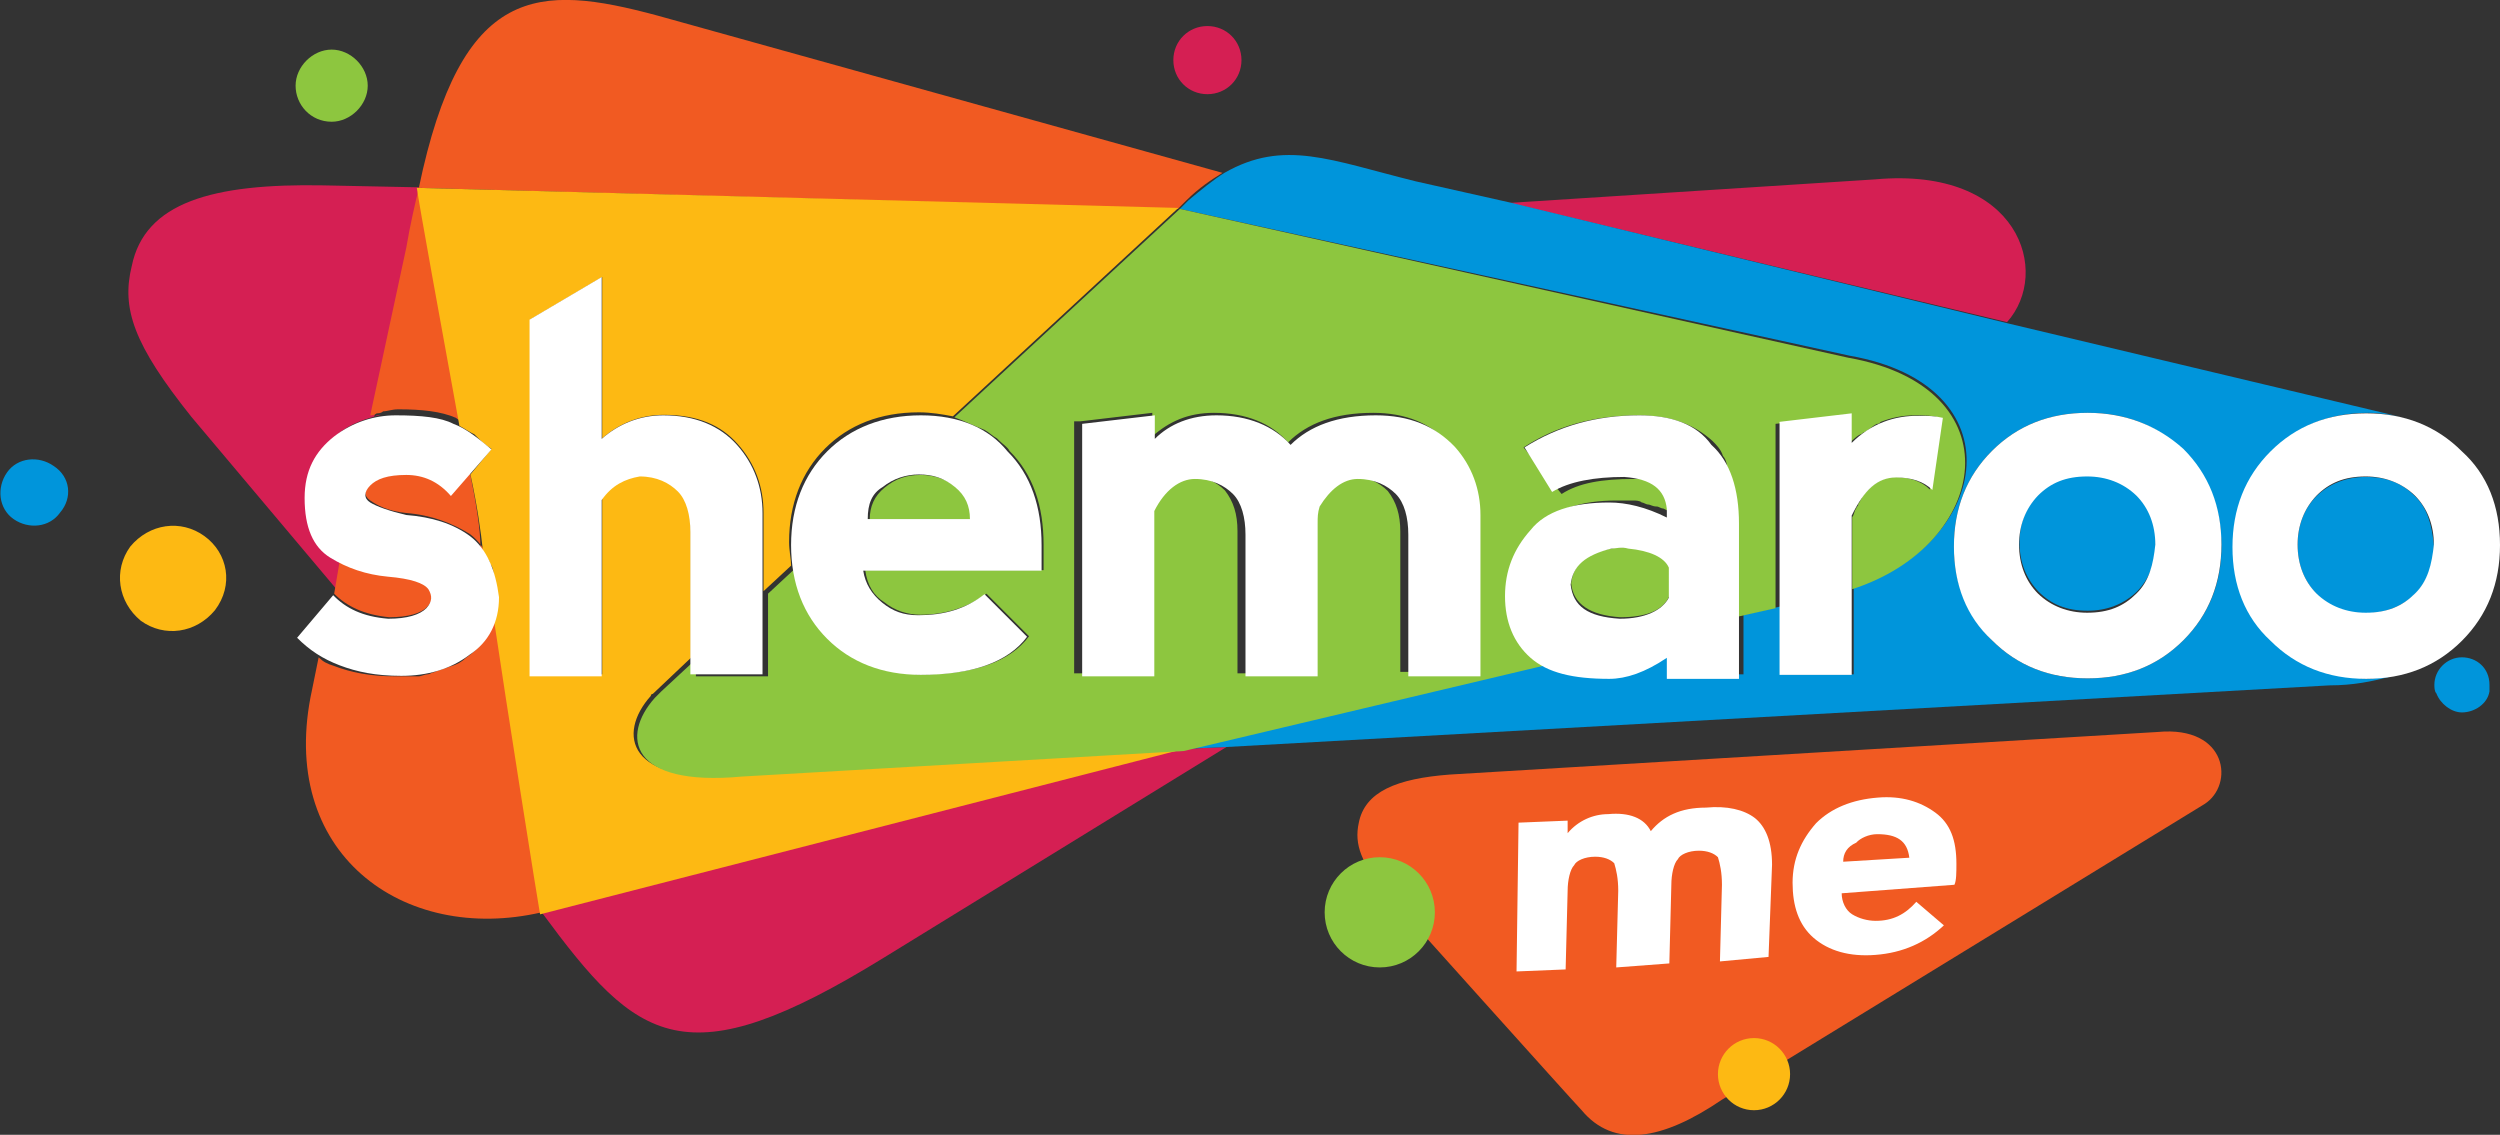 <?xml version="1.0" encoding="utf-8"?>
<!-- Generator: Adobe Illustrator 26.1.0, SVG Export Plug-In . SVG Version: 6.00 Build 0)  -->
<svg version="1.1" id="Layer_1" xmlns="http://www.w3.org/2000/svg" xmlns:xlink="http://www.w3.org/1999/xlink" x="0px" y="0px"
	 viewBox="0 0 499 226.5" style="enable-background:new 0 0 499 226.5;" xml:space="preserve">
<rect x="0" y="0" width="499" height="226.5" fill="#333333" stroke="none"/>
<style type="text/css">
	.st0{fill:#D51F53;}
	.st1{fill:#FDB913;}
	.st2{fill:#8DC63F;}
	.st3{fill:#0095DB;}
	.st4{fill:#F15A22;}
	.st5{fill:#FFFFFF;}
</style>
<g>
	<g>
		<g>
			<g>
				<path class="st0" d="M81.5,49.3c0.8-4.7,1.7-8.5,2.5-11.9l0,0l0,0L64.5,37c-22.1-0.4-35.6,3.4-38.2,16.1
					c-2.1,8.5,0.4,15.7,11.9,30.1l29.3,34.8l1.3-6.4c-0.8-0.4-1.3-0.8-2.1-0.8c-3.4-2.1-5.1-5.9-5.1-11.9c0-5.5,2.1-9.3,5.9-12.3
					c2.5-2.1,5.5-3,8.5-3.8c-0.4,0-0.8,0-1.3,0.4L81.5,49.3z"/>
				<path class="st0" d="M235.5,149.5l-127.3,32.7c19.1,25.9,28.4,33.5,68.3,8.9l68.3-42L235.5,149.5L235.5,149.5z"/>
				<path class="st0" d="M374.3,35.8l-73,4.7l99.3,23.8C409.5,54.4,403.1,33.2,374.3,35.8z"/>
				<path class="st1" d="M40.8,107c-4.7-3.4-11-2.5-14.8,2.1c-3.4,4.7-2.5,11,2.1,14.8c4.7,3.4,11,2.5,14.8-2.1
					C46.7,116.8,45.5,110.4,40.8,107z"/>
				<path class="st2" d="M66.2,24.3c3.8,0,7.2-3.4,7.2-7.2s-3.4-7.2-7.2-7.2c-3.8,0-7.2,3.4-7.2,7.2S62,24.3,66.2,24.3z"/>
				<path class="st0" d="M241,18.8c3.8,0,6.8-3,6.8-6.8s-3-6.8-6.8-6.8c-3.8,0-6.8,3-6.8,6.8S237.2,18.8,241,18.8z"/>
				<path class="st3" d="M10.7,93c-3-2.1-7.2-1.7-9.3,1.3c-2.1,3-1.7,7.2,1.3,9.3s7.2,1.7,9.3-1.3C14.5,99.4,14.1,95.2,10.7,93z"/>
				<path class="st4" d="M66.7,118.5L66.7,118.5c2.5,2.5,5.9,4.2,11,4.7c3.8,0,6.4-0.8,7.6-2.1s1.3-2.5,0.4-3.8
					c-0.8-1.3-3.4-2.1-8.1-2.5c-0.8,0-1.7-0.4-3-0.4c-0.4,0-0.8-0.4-1.3-0.4c-0.4,0-0.8,0-1.3-0.4c-0.4,0-1.3-0.4-1.7-0.4
					c0,0-0.4,0-0.4-0.4c-0.8-0.4-1.3-0.4-2.1-0.8l0,0L66.7,118.5L66.7,118.5z"/>
				<path class="st4" d="M98.9,119.8c0,5.1-2.1,8.9-5.9,11.5c-0.8,0.8-1.7,1.3-3,1.7c-0.4,0-0.8,0.4-1.3,0.4
					c-0.8,0.4-1.3,0.4-2.1,0.8c-0.4,0-0.8,0.4-1.3,0.4s-1.3,0.4-1.7,0.4c-0.4,0-0.8,0-1.7,0c-0.8,0-1.7,0-3,0
					c-5.1,0-8.9-0.8-12.3-2.1c-1.3-0.4-2.1-0.8-3-1.7l-1.3,6.4c-7.2,32.7,18.2,50.9,45.8,44.5c-0.4-2.1-6.8-42.4-9.3-59.4
					C98.9,121.9,98.9,120.6,98.9,119.8z"/>
				<path class="st4" d="M83.6,37.5l151.5,4.2l0.4-0.4l1.3-1.3c2.5-2.5,5.1-4.2,7.2-5.5L131.2,3.1C107.4-3.3,92.1-3.3,83.6,37.5
					L83.6,37.5L83.6,37.5c-0.8,3.4-1.7,7.2-2.5,11.9l-7.2,33.5c0.4,0,0.8,0,1.3-0.4c0.4,0,0.8,0,1.3-0.4c0.8,0,1.7-0.4,3-0.4
					c4.7,0,8.5,0.4,11.5,1.7c0.4,0.4,0.8,0.4,1.3,0.8l0,0C88.3,64.6,84.1,40.4,83.6,37.5z"/>
				<path class="st4" d="M93.8,94.3L90,98.6c-2.5-3-5.1-4.2-8.9-4.2c-3.4,0-5.9,0.8-7.2,2.1c-1.3,1.3-1.3,2.5,0,3.4s3.4,2.1,7.2,2.5
					c5.1,0.4,9.3,2.1,12.7,4.2c1.7,1.3,3,3,3.4,4.7c-0.4-0.8-0.8-1.3-1.3-2.1C95.9,105.8,95.1,100.7,93.8,94.3z"/>
				<path class="st1" d="M147.3,154.6c-22.1,2.1-24.2-8.1-17.4-15.7c0,0,0-0.4,0.4-0.4l7.6-7.2v-25.5c0-3.4-0.8-5.9-2.5-8.1
					c-1.7-1.7-4.2-3-7.6-3c-3,0-5.5,1.7-7.6,4.7v35.2h-14.4V63.8l14.4-8.5v32.2c3.4-3,7.6-4.7,12.3-4.7c6.8,0,11.5,2.1,14.8,5.9
					c3.4,3.8,5.1,8.5,5.1,13.6v15.7l5.5-5.1c0-1.3-0.4-3-0.4-4.7c0-7.6,2.5-14,7.2-18.7c4.7-4.7,11-7.2,18.7-7.2
					c2.5,0,4.7,0.4,6.8,0.8l0,0l45-41.6L83.2,37.5c0.4,3,4.7,26.7,8.5,47.5l0,0c0.8,0.4,2.1,1.3,3,1.7c0,0,0,0,0.4,0.4
					c0.8,0.8,1.7,1.7,3,2.5l-4.2,5.1l0,0c1.3,5.9,2.1,11.5,2.5,15.3c0.4,0.8,0.8,1.3,1.3,2.1c0,0.4,0,0.4,0.4,0.8
					c0.4,0.8,0.4,1.3,0.4,2.1c0,0.4,0,0.8,0,1.3c0,1.3,0.4,2.5,0.4,3.8c0,0.8,0,2.1-0.4,3c2.5,17,8.9,57.3,9.3,59.4l0,0l127.3-32.7
					L147.3,154.6z"/>
				<path class="st3" d="M482,99c-2.5-2.5-5.5-3.8-9.8-3.8c-3.8,0-7.2,1.3-9.8,3.8c-2.5,2.5-3.8,5.9-3.8,9.8c0,3.8,1.3,7.2,3.8,9.8
					c2.5,2.5,5.5,3.8,9.8,3.8c3.8,0,7.2-1.3,9.8-3.8c2.5-2.5,3.8-5.9,3.8-9.8C485.4,104.9,484.6,101.5,482,99z"/>
				<path class="st3" d="M416.7,94.7c-3.8,0-7.2,1.3-9.8,3.8c-2.5,2.5-3.8,5.9-3.8,9.8s1.3,7.2,3.8,9.8c2.5,2.5,5.5,3.8,9.8,3.8
					c3.8,0,7.2-1.3,9.8-3.8c2.5-2.5,3.8-5.9,3.8-9.8s-1.3-7.2-3.8-9.8C423.9,96.4,420.5,94.7,416.7,94.7z"/>
				<path class="st3" d="M453.6,127.8c-5.1-5.1-7.6-11.5-7.6-18.7c0-7.6,2.5-14,7.6-19.1c5.1-5.1,11.5-7.6,19.1-7.6
					c2.1,0,4.7,0.4,6.4,0.8l0,0L401,64.6l-99.7-24.2l-18.7-4.2c-17-4.2-26.3-8.5-38.2-1.7c-2.1,1.3-4.7,3.4-7.2,5.5l-1.3,1.3
					l-0.4,0.4l-45,41.6l45-41.6L369.2,71c33.5,5.9,28.4,37.3,0.8,46.2v17.4h-14.4V121l-7.6,1.7v11.9h-14.4v-4.2
					c-4.2,3-8.1,4.2-11.5,4.2c-6.8,0-12.3-1.3-15.7-4.2c0.8,0.8,1.7,1.3,2.5,1.7l-73.4,17.4l9.3-0.4l220.2-12.3
					c4.7,0,8.5-0.8,11.9-1.7c-1.3,0-3,0.4-4.2,0.4C464.6,135,458.7,132.5,453.6,127.8z M435.8,127.8c-5.1,5.1-11.5,7.6-19.1,7.6
					c-7.6,0-14-2.5-19.1-7.6c-5.1-5.1-7.6-11.5-7.6-18.7c0-7.6,2.5-14,7.6-19.1c5.1-5.1,11.5-7.6,19.1-7.6c7.6,0,14,2.5,19.1,7.6
					c5.1,5.1,7.6,11.5,7.6,19.1C443.4,116.4,440.9,122.7,435.8,127.8z"/>
				<path class="st3" d="M491.4,131.2c-3,0-5.5,2.5-5.5,5.5c0,0.4,0,1.3,0.4,1.7c0.8,2.1,3,3.8,5.1,3.8c2.5,0,5.1-1.7,5.5-4.2
					c0-0.4,0-0.8,0-1.3l0,0C496.9,133.3,494.3,131.2,491.4,131.2z"/>
				<path class="st2" d="M191,97.3c-2.1-1.7-4.7-2.5-7.2-2.5c-3,0-5.1,0.8-7.2,2.5c-2.1,1.7-3,3.8-3,6.4h20.8
					C193.9,100.7,193.1,98.6,191,97.3z"/>
				<path class="st2" d="M323.4,109.2c-6.4,0.8-9.3,3-9.8,7.2c0.4,4.2,3.8,6.4,9.8,6.8c5.1,0,8.5-1.3,9.8-4.2V113
					C331.4,110.4,328.4,109.2,323.4,109.2z"/>
				<path class="st2" d="M196.5,85.8L196.5,85.8c0.8,0.4,1.7,1.3,2.5,1.7l0.4,0.4c0.8,0.8,1.7,1.3,2.1,2.1c4.7,4.7,6.8,11,6.8,18.7
					v5.1h-35.6c0.4,3,1.7,5.1,3.8,6.4c2.1,1.7,4.7,2.5,7.2,2.5c4.7,0,9.3-1.3,13.2-4.2l8.5,8.5c-3.8,5.1-11,7.6-21.2,7.6
					c-7.6,0-14-2.5-18.7-7.2c-0.8-0.8-1.7-1.7-2.5-3l-0.4-0.4c-0.8-0.8-1.3-2.1-1.7-3l0,0c-1.3-2.5-1.7-5.1-2.1-7.6l0,0l-5.5,5.1
					V135h-14.4v-3.4L132,138c-0.4,0.4-0.8,0.8-1.3,1.3c-6.8,7.6-5.1,17.8,17.4,15.7l88.2-5.1l0,0l73.4-17.4
					c-0.8-0.4-2.1-1.3-2.5-1.7c-3.4-3-5.1-7.2-5.1-12.3c0-0.8,0-1.7,0-2.1l0,0c0-0.4,0-1.3,0.4-1.7c0-0.4,0.4-0.8,0.4-1.7l0,0
					c0-0.4,0.4-0.8,0.4-1.7c0.4-0.4,0.4-1.3,0.8-1.7l0,0c0,0,0-0.4,0.4-0.4c0-0.4,0.4-0.4,0.4-0.8c0.4-0.8,1.3-1.7,2.1-3
					c3.4-3.8,8.5-5.5,15.7-5.5c0.8,0,1.7,0,2.5,0c0.4,0,0.4,0,0.8,0c0.4,0,1.3,0,1.7,0.4c0.4,0,0.8,0.4,1.3,0.4l0,0
					c0.4,0,0.8,0.4,1.7,0.4c0.4,0,0.8,0.4,1.3,0.4l0,0c0.8,0.4,1.7,0.8,2.5,1.3v-1.7c0-2.1-0.8-3.4-2.1-4.7l0,0l0,0l0,0
					c-0.4-0.4-0.8-0.4-1.3-0.4l0,0c0,0,0,0-0.4,0l0,0c-0.4,0-0.8-0.4-1.3-0.4l0,0c0,0-0.4,0-0.8,0l0,0c-0.4,0-0.4,0-0.8,0l0,0
					c-0.4,0-1.3,0-1.7,0c-6.4,0-11,0.8-14.4,3l-7.6-9.3c6.4-4.2,14-6.4,22.9-6.4c6.4,0,11,1.7,14.8,5.1c0.8,0.8,1.7,1.7,2.1,3
					c0.4,0.4,0.8,1.3,0.8,2.1c1.3,3,2.1,6.4,2.1,10.6V121v2.1l7.6-1.7v-2.5V90.1l0,0v-5.5l14.4-1.7v5.9c0.8-0.8,1.7-1.7,2.5-2.1
					c0.4,0,0.4-0.4,0.8-0.4c0.8-0.4,1.7-1.3,2.5-1.7c0.4,0,0.4,0,0.8-0.4c2.1-0.8,4.2-1.3,6.8-1.3c1.7,0,3.4,0,4.7,0.4l-1.7,14.4
					c-1.7-1.7-4.2-2.5-7.2-2.5c-2.1,0-4.2,1.3-5.9,3.4l0,0c-0.4,0.4-0.4,0.8-0.8,1.3c0,0.4-0.4,0.4-0.4,0.8s-0.4,0.4-0.4,0.8
					c-0.4,0.4-0.4,1.3-0.8,1.7v7.2v7.2c27.6-8.9,32.7-40.3-0.8-46.2L235.5,41.7l-45,41.6l0,0C192.7,84.1,194.4,85,196.5,85.8z
					 M215.6,84.1l14.4-1.7v4.7c3.4-3,7.2-4.7,12.3-4.7c6.4,0,11.5,2.1,14.8,5.9c3.8-3.8,9.3-5.9,17-5.9c6.4,0,11.5,2.1,14.8,5.9
					c3.4,3.8,5.1,8.5,5.1,13.6v17.4l0,0v14.4v0.4h-1.3h-13.2v-7.6l0,0v-20.4c0-3.4-0.8-5.9-2.5-8.1c-1.7-1.7-4.2-3-7.6-3
					c-3,0-5.5,2.1-7.6,5.5c0,1.3-0.4,2.1-0.4,3.4v30.5H247v-28.4c0-3.4-0.8-5.9-2.5-8.1c-1.7-1.7-4.2-3-7.6-3s-5.9,2.5-8.1,6.4v33.1
					h-14.4V84.1H215.6z"/>
				<g>
					<path class="st5" d="M416.7,82.4c-7.6,0-14,2.5-19.1,7.6c-5.1,5.1-7.6,11.5-7.6,19.1s2.5,14,7.6,18.7
						c5.1,5.1,11.5,7.6,19.1,7.6c7.6,0,14-2.5,19.1-7.6s7.6-11.5,7.6-19.1s-2.5-14-7.6-19.1C430.7,85,424.3,82.4,416.7,82.4z
						 M426.4,118.5c-2.5,2.5-5.5,3.8-9.8,3.8c-3.8,0-7.2-1.3-9.8-3.8c-2.5-2.5-3.8-5.9-3.8-9.8c0-3.8,1.3-7.2,3.8-9.8
						c2.5-2.5,5.5-3.8,9.8-3.8c3.8,0,7.2,1.3,9.8,3.8c2.5,2.5,3.8,5.9,3.8,9.8C429.8,112.6,429,116,426.4,118.5z"/>
					<path class="st5" d="M93.8,107c-3.4-2.5-7.6-3.8-12.7-4.2c-3.4-0.8-5.9-1.7-7.2-2.5c-1.3-0.8-1.3-2.1,0-3.4
						c1.3-1.3,3.4-2.1,7.2-2.1c3.4,0,6.4,1.3,8.9,4.2l8.1-9.3c-2.5-2.1-5.1-4.2-7.6-5.1c-2.5-1.3-6.4-1.7-11.5-1.7
						c-4.2,0-8.5,1.3-12.3,4.2c-3.8,3-5.9,6.8-5.9,12.3c0,5.9,1.7,9.8,5.1,11.9c3.4,2.1,7.2,3.4,11.5,3.8c4.7,0.4,7.2,1.3,8.1,2.5
						c0.8,1.3,0.8,2.5-0.4,3.8c-1.3,1.3-3.8,2.1-7.6,2.1c-5.1-0.4-8.5-2.1-11-4.7l-7.2,8.5c2.5,2.5,5.1,4.2,8.5,5.5
						c3.4,1.3,7.2,2.1,12.3,2.1c5.1,0,9.8-1.3,13.6-4.2c3.8-2.5,5.9-6.4,5.9-11.5C98.9,113.8,97.2,109.6,93.8,107z"/>
					<path class="st5" d="M132.4,82.9c-4.7,0-8.9,1.7-12.3,4.7V55.3l-14.4,8.5V135h14.4V99.8c2.1-3,4.7-4.2,7.6-4.7
						c3.4,0,5.9,1.3,7.6,3c1.7,1.7,2.5,4.7,2.5,8.1v28.4h14.4v-32.2c0-5.1-1.7-9.8-5.1-13.6S138.8,82.9,132.4,82.9z"/>
					<path class="st5" d="M183.8,82.9c-7.6,0-14,2.5-18.7,7.2c-4.7,4.7-7.2,11-7.2,18.7s2.5,14,7.2,18.7c4.7,4.7,11,7.2,18.7,7.2
						c10.2,0,17.4-2.5,21.2-7.6l-8.5-8.5c-3.8,3-8.1,4.2-13.2,4.2c-3,0-5.1-0.8-7.2-2.5s-3.4-3.8-3.8-6.4h35.6v-5.1
						c0-7.6-2.1-14-6.8-18.7C197.3,85.4,191.4,82.9,183.8,82.9z M173.2,103.6c0-3,0.8-5.1,3-6.4c2.1-1.7,4.7-2.5,7.2-2.5
						c3,0,5.1,0.8,7.2,2.5s3,3.8,3,6.4H173.2z"/>
					<path class="st5" d="M274.6,82.9c-7.6,0-13.2,2.1-17,5.9c-3.4-3.8-8.5-5.9-14.8-5.9c-5.1,0-9.3,1.7-12.3,4.7v-4.7L216,84.6V135
						h14.4V102c2.1-4.2,5.1-6.4,8.1-6.4c3.4,0,5.9,1.3,7.6,3s2.5,4.7,2.5,8.1V135h14.4v-30.5c0-1.3,0-2.1,0.4-3.4
						c2.1-3.4,4.7-5.5,7.6-5.5c3.4,0,5.9,1.3,7.6,3c1.7,1.7,2.5,4.7,2.5,8.1V135h14.4v-32.2c0-5.1-1.7-9.8-5.1-13.6
						C286.4,85,281.3,82.9,274.6,82.9z"/>
					<path class="st5" d="M369.6,88.4v-5.9l-14.4,1.7v50.5h14.4v-31.8c2.5-5.1,5.1-7.6,8.9-7.6c3,0,5.5,0.8,7.2,2.5l2.1-14.4
						c-1.7-0.4-3-0.4-4.7-0.4C378.1,82.9,373.4,84.6,369.6,88.4z"/>
					<path class="st5" d="M327.2,82.9c-8.5,0-16.1,2.1-22.9,6.4l5.5,8.9c3.4-2.1,8.5-3,14.4-3c5.5,0.4,8.1,2.5,8.5,6.4v1.7
						c-4.2-2.1-8.1-3-11.5-3c-7.2,0-12.7,1.7-15.7,5.5c-3.4,3.8-5.1,8.1-5.1,13.2s1.7,9.3,5.1,12.3s8.5,4.2,15.7,4.2
						c3.4,0,7.2-1.3,11.5-4.2v4.2h14.4v-31c0-6.8-1.7-12.3-5.5-15.7C338.6,84.6,333.5,82.9,327.2,82.9z M333.1,119.3
						c-1.3,2.5-4.7,4.2-9.8,4.2c-6.4-0.4-9.3-2.5-9.8-6.8c0.4-3.8,3-5.9,8.1-7.2c0.8,0,2.1-0.4,3.4,0c4.2,0.4,7.2,1.7,8.1,3.8V119.3
						z"/>
					<path class="st5" d="M491.4,90.1c-5.1-5.1-11.5-7.6-19.1-7.6s-14,2.5-19.1,7.6c-5.1,5.1-7.6,11.5-7.6,19.1s2.5,14,7.6,18.7
						c5.1,5.1,11.5,7.6,19.1,7.6s14-2.5,19.1-7.6c5.1-5.1,7.6-11.5,7.6-19.1C499,101.1,496.5,94.7,491.4,90.1z M482,118.5
						c-2.5,2.5-5.5,3.8-9.8,3.8c-3.8,0-7.2-1.3-9.8-3.8c-2.5-2.5-3.8-5.9-3.8-9.8c0-3.8,1.3-7.2,3.8-9.8c2.5-2.5,5.5-3.8,9.8-3.8
						c3.8,0,7.2,1.3,9.8,3.8c2.5,2.5,3.8,5.9,3.8,9.8C485.4,112.6,484.6,116,482,118.5z"/>
				</g>
			</g>
		</g>
		<g>
			<g>
				<path class="st4" d="M289.4,154.6l141.3-8.5c14-1.3,15.3,10.6,9.3,14.4l-96.3,59c-11.9,8.1-21.6,9.8-28,2.1
					c-1.3-1.3-38.6-42.9-38.6-42.9c-5.5-6.4-6.8-10.2-5.9-14.4C272.4,158,278.8,155.4,289.4,154.6z"/>
				<g>
					<path class="st5" d="M343.3,191.9l0.4-15.3c0-2.5-0.4-4.2-0.8-5.5c-0.8-0.8-2.1-1.3-3.8-1.3c-2.1,0-3.8,0.8-4.2,1.7
						c-0.8,0.8-1.3,3-1.3,5.1l-0.4,15.7l-10.6,0.8l0.4-15.3c0-2.5-0.4-4.2-0.8-5.5c-0.8-0.8-2.1-1.3-3.8-1.3c-2.1,0-3.8,0.8-4.2,1.7
						c-0.8,0.8-1.3,3-1.3,5.1l-0.4,15.7l-9.8,0.4l0.4-29.7l9.8-0.4v2.5c2.1-2.5,5.1-3.8,8.1-3.8c4.2-0.4,7.2,0.8,8.5,3.4
						c2.5-3,5.9-4.7,11-4.7c4.2-0.4,7.6,0.4,9.8,2.1c2.1,1.7,3.4,4.7,3.4,9.3L353,191L343.3,191.9z"/>
					<path class="st5" d="M374.3,190.6c-5.1,0.4-9.3-0.8-12.3-3.4s-4.2-6.4-4.2-11c0-4.7,1.7-8.5,4.7-11.9c3-3,7.2-4.7,12.3-5.1
						c4.7-0.4,8.5,0.8,11.5,3s4.2,5.5,4.2,10.2c0,1.7,0,3.4-0.4,4.2l-22.5,1.7c0,1.7,0.8,3.4,2.1,4.2c1.3,0.8,3,1.3,4.7,1.3
						c3.4,0,5.9-1.3,8.1-3.8l5.5,4.7C384.4,188.1,379.8,190.2,374.3,190.6z M367.9,172l13.2-0.8c-0.4-3.4-2.5-4.7-6.4-4.7
						c-1.7,0-3.4,0.8-4.2,1.7C368.7,169,367.9,170.3,367.9,172z"/>
				</g>
				<circle class="st1" cx="350.1" cy="214.4" r="7.2"/>
				<circle class="st2" cx="275.4" cy="182.1" r="11"/>
			</g>
		</g>
	</g>
</g>
</svg>
